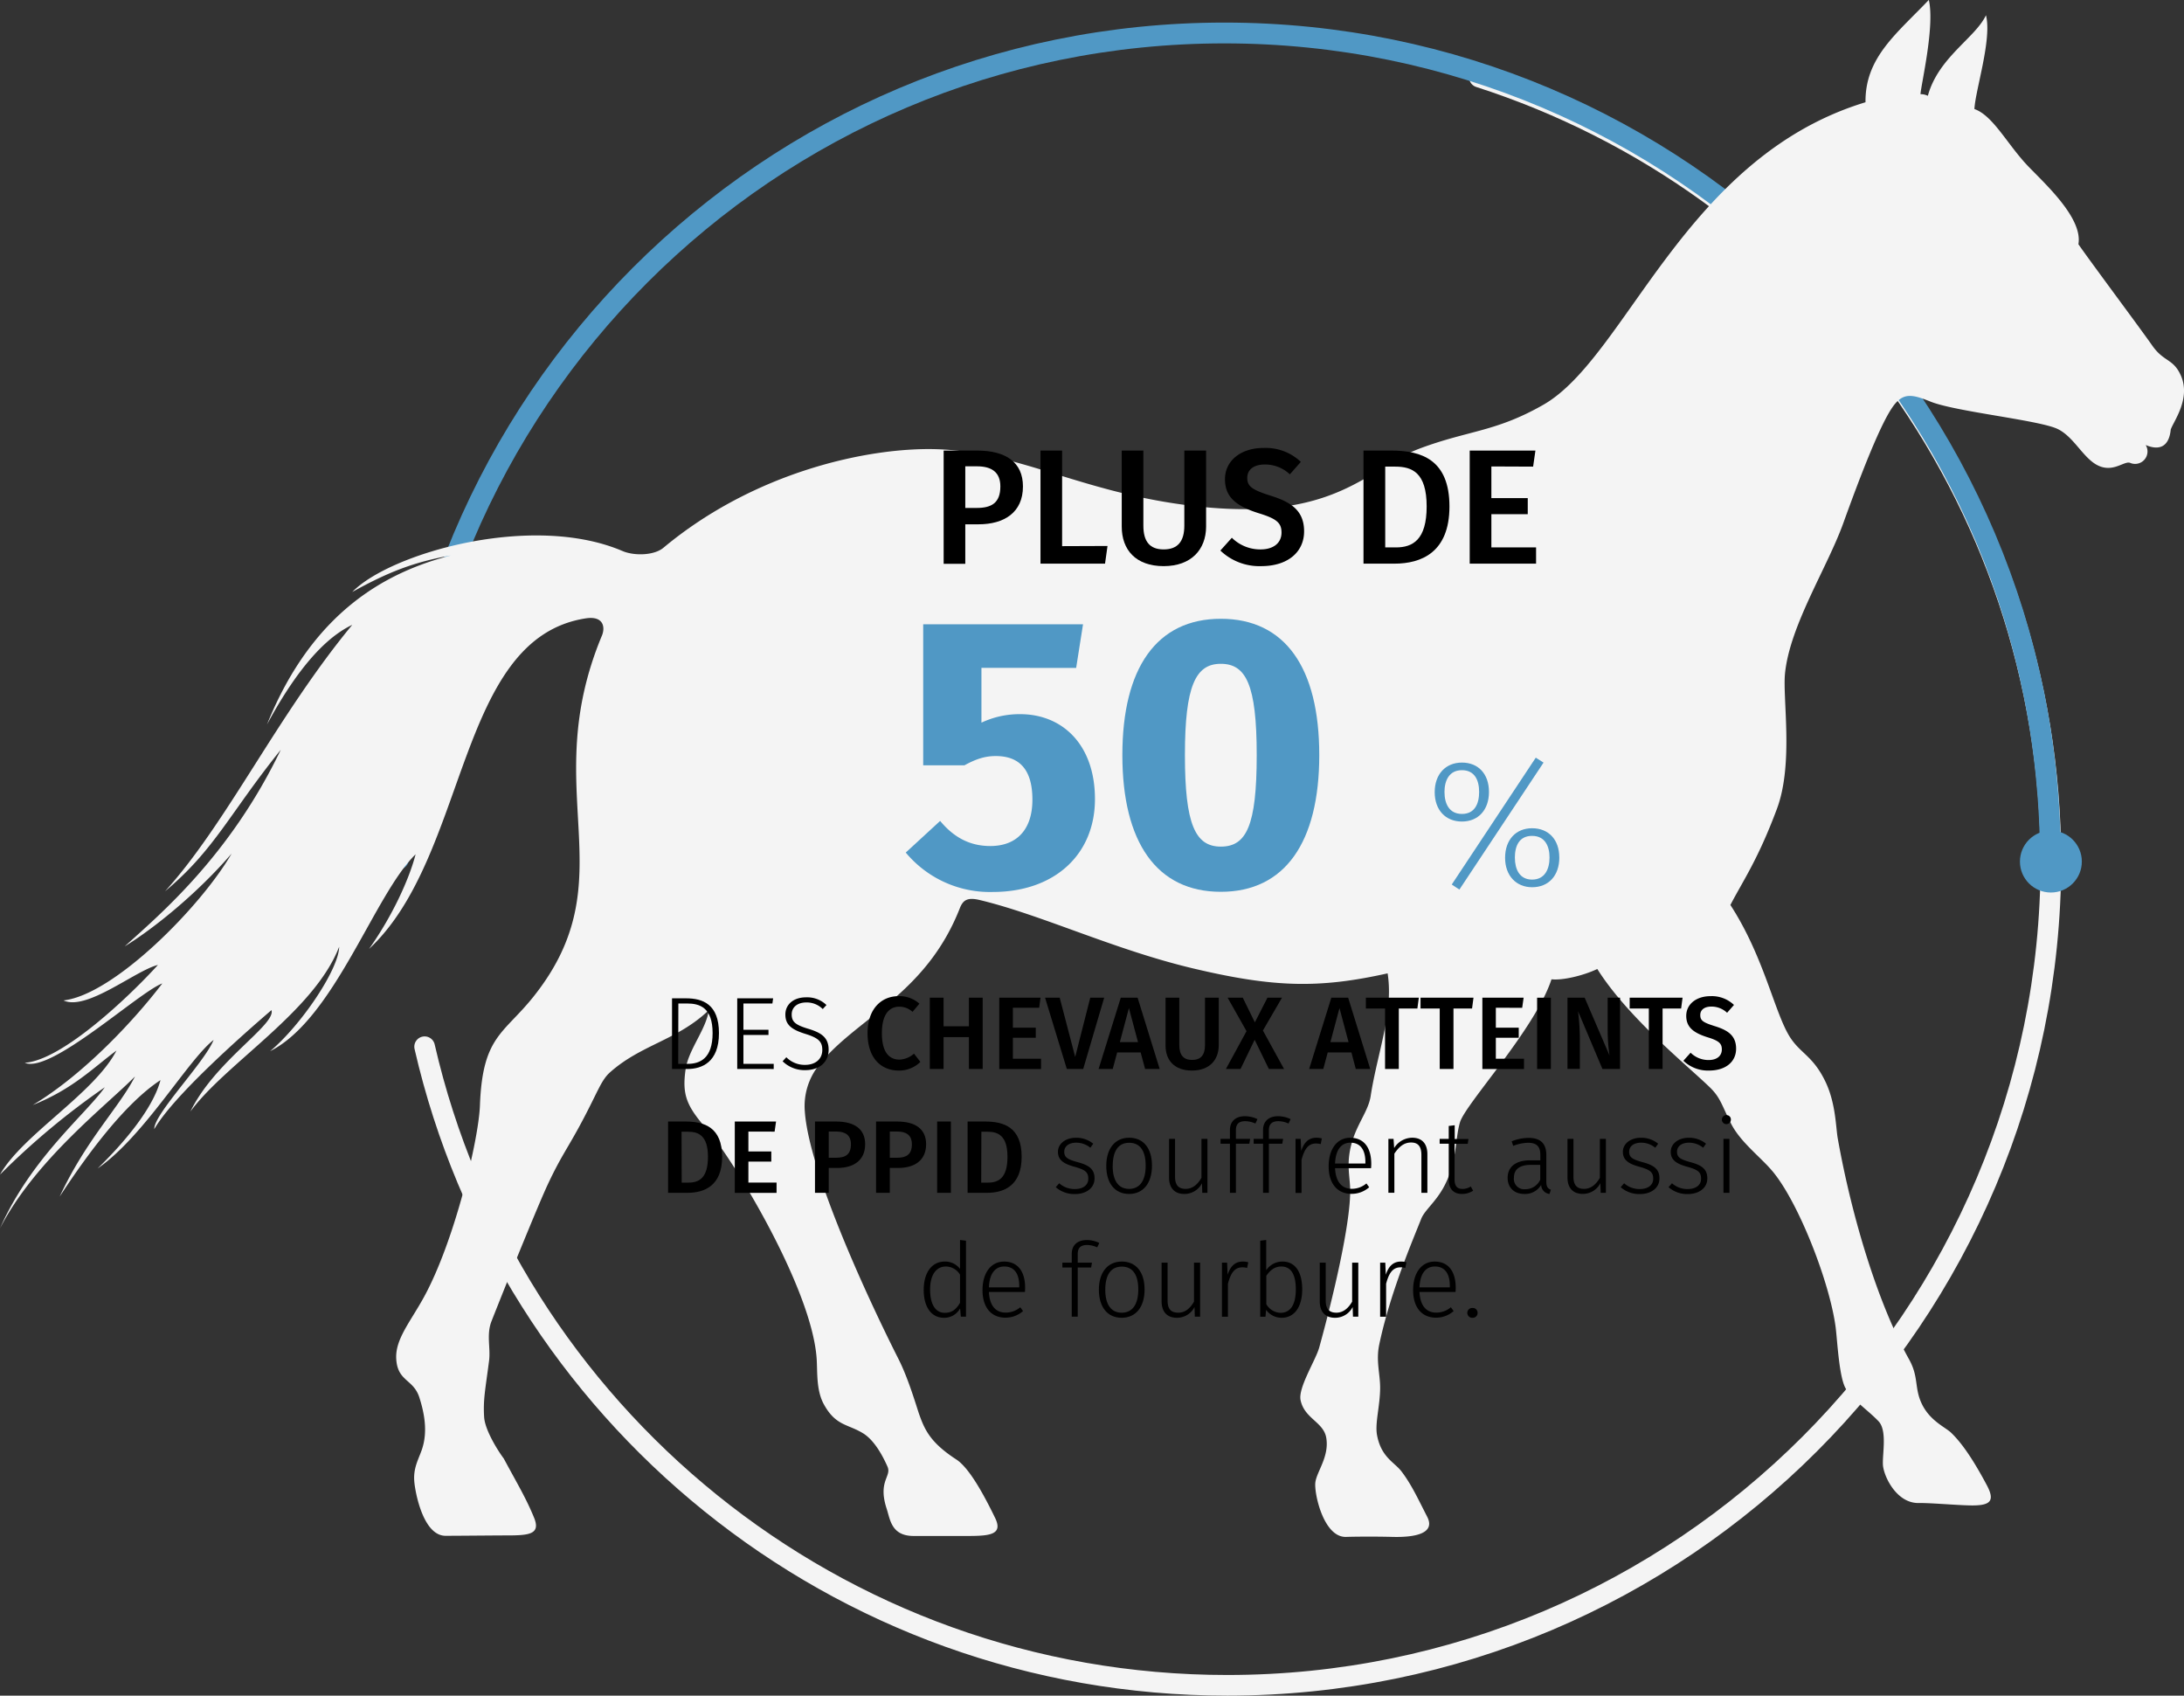 <svg xmlns="http://www.w3.org/2000/svg" viewBox="0 0 635.12 493"><rect x="0" y="0" width="635.12" height="493" fill="#333333" stroke="none"/><defs><style>.cls-1,.cls-2{fill:none;stroke-linecap:round;stroke-linejoin:round;}.cls-1{stroke:#f4f4f4;stroke-width:6px;}.cls-2{stroke:#5098c5;stroke-width:6.05px;}.cls-3{fill:#5098c5;}.cls-4{fill:#f4f4f4;}</style></defs><title>3_1-1</title><g id="Layer_2" data-name="Layer 2"><g id="Calque_1" data-name="Calque 1"><path class="cls-1" d="M430.21,22.43c96.41,31,166.2,121.36,166.2,228.07,0,132.27-107.23,239.5-239.5,239.5-113.77,0-209-79.32-233.43-185.67"/><path class="cls-2" d="M596.26,249.79c0-132.66-107.55-240.2-240.21-240.2s-240.2,107.54-240.2,240.2"/><circle class="cls-3" cx="596.41" cy="250.5" r="9"/><path class="cls-4" d="M634.17,109.1c-2.21-4.89-4.93-3.82-8.29-8.64S607.38,75.36,604.41,71c1.31-7.49-9.4-17.27-14.5-22.55-6.13-6.35-10.24-14.81-15.74-16.75.29-5.58,5.15-20.31,3.36-27.27-3.09,6.6-13.87,12.27-16.9,23.43a4.67,4.67,0,0,0-2.14-.48c.17-2.82,4.22-19.83,2.42-27.4-9.31,9.79-18.57,16.73-18.41,29.75-52.71,16-69.46,74.08-93.66,87.94-13.87,7.93-21.73,7.42-35.88,12.7-14.9,5.55-23.65,20.62-61.91,17.15-34.93-3.18-53.58-16.18-78.77-16.92-19.71-.58-52.82,6.53-79.35,28.66-2.78,2.31-8.6,2.37-11.9.95-26.36-11.27-67.69.69-78.59,11.91,10.68-5.94,18.11-8.73,28.73-10.64-17.85,4.6-40,15.55-53.54,49.19,11-20.39,19.67-26.54,24.81-29C80.54,208.17,66.09,239.13,48,259.14,62.44,247.07,66.75,236.5,81.65,218,66.8,248.9,46.57,265.8,36.25,275.17c8.53-5.25,21.11-15.4,31.11-27-8.89,15.4-34.22,41.05-48.89,42.7,6.71,3.16,20.89-8.69,27.46-10.32C37.82,289.52,18.1,308.3,7.2,309c7.45,3.3,33.1-20.47,40-23.07-7.46,9.84-22.38,26.2-37.67,35.35,11.68-4.63,17.78-11,24.34-15.83C27.41,317.93,6.46,330,0,341.52a218.66,218.66,0,0,1,30.48-25.4c-5.61,7.94-21.38,20.54-30.48,41,10.27-19.9,31.07-35.82,39.26-44.14-4.58,9-14.18,18.32-21.91,34.93,8.37-12.81,19.16-27.21,29.32-33.87-2.12,8-10.05,17.67-18.27,25.68C42,330.3,54.71,308.08,62.12,302.36c-2.64,6.56-17.45,21.63-17.25,25.91,5.56-9.6,25.35-27.1,34.08-34.58,1.35,4.26-16.43,14.77-23.58,29.48,10.29-14,35.94-29,43.26-47.9-.09,6.52-11,22.75-20.08,30.36,18.76-9.46,30.27-45.54,42.31-57.24-1.83,7.11-6.71,17.89-13.54,27.51,29.1-27.09,25.32-90.25,63-96.11,5.29-.82,5.7,2.68,4.73,5-19,45.58,7.58,70.54-19.92,105-8.69,10.88-14.82,11.42-15.56,31.6-.36,9.89-7.32,39.3-16.21,55.6-3.95,7.26-8.46,12.34-8.13,18.1.37,6.62,5,5.83,6.72,11.22,1.69,5.23,2.22,10,1,14.3-.86,3.1-2.85,5.81-2.47,10.14.26,3.13,2.56,15.78,9.1,15.78,3.72,0,14.39-.11,17.77-.11,6.55,0,10-.31,7.91-5.28-2.35-5.71-4.87-9.82-8.75-17.05-2-2.68-5.49-8.44-5.72-12.06-.32-5.08.32-7.78,1.43-16.35.49-3.78-.82-7.62.71-11.53,5.54-14.07,13.86-34.42,16.28-39.59,3.94-8.44,5.8-10.53,10-18.42,4.6-8.63,5.58-12,8.11-14.29,9.07-8.14,19.66-9.37,28.79-18.13-.7,5.48-5.9,11.43-6.73,17.18-1.09,7.55.32,10.8,6.51,17.79,6.57,7.4,30.05,45.29,31.59,66.19.28,3.79-.19,9.17,2.06,13.34,3.5,6.45,7.05,5.76,11.54,8.57,3.59,2.25,6.07,7.52,7,9.61,1.3,2.93-2.9,4.15-.22,12.3,1,3,1.3,7.88,7.82,7.88h15.8c6.54,0,10.25-.45,7.89-5.28-3.1-6.37-7.43-14.51-11.33-17-7.33-4.77-9.07-8.44-10.66-12.88-.83-2.33-3.14-10.45-6.07-16.24-9.92-19.61-26.1-55.21-27.26-72a19.11,19.11,0,0,1,4.14-13.55c10.9-13.76,31-20.26,40.95-45.61.94-2.38,2.25-3.18,5.81-2.33,17.87,4.28,38.64,14.27,61.7,19.8,23.93,5.71,37.05,5.92,56.88,1.51,1.78,11.4-3,23.08-4.93,35.66-.66,4.36-3.95,8-5.53,13.75-1.66,6-.47,9.56-.43,13.52.12,9.9-5.06,31.6-9,45.84-1,3.65-6.17,11.66-5.43,15.3,1.11,5.4,6.68,6.35,7.47,10.95.94,5.46-2.78,9.82-3.17,13s2.4,16,8.92,15.83c3-.1,9.15-.12,13.51,0,6.55.17,12.56-1,10.11-5.83-2.83-5.51-4.56-9.34-7.46-13.17-2-2.68-5.95-4.08-7.15-10.64-.63-3.49.9-8.47.91-13.75,0-4-1.24-7.78-.28-12.44,3.18-15.19,9.79-30.46,12.22-36.64,1.19-3,5.34-5.59,7.87-12.05s2.1-11.56,3.4-16c1.56-5.36,21.86-27.08,26.62-41.6,3.21.36,9.26-1.06,13.32-3,8.9,14.13,26.32,28.19,32.74,34.42,3.15,3.07,3.48,5.28,6.18,10.58,2.82,5.55,9,10,12.37,14.22,7.5,9.31,16.25,31.9,18,44.77.51,3.75,1,15.1,3.08,18.2,2.27,3.44,6.52,6.25,9.42,9.31,2.55,2.7,1.11,9.38,1.27,12.6S551.43,437.12,558,437c3-.06,9.67.52,14,.67,6.56.25,8.43-.88,5.78-5.86-3.59-6.73-7-12.05-10.48-15.34-1.67-1.54-6-3.38-8.35-8.15s-.85-7.84-3.8-13.13c-8.64-15.42-16.39-40-20.71-64.13-.58-3.2-.55-10.06-3.49-16.35-3.74-7.94-7.62-8.41-10.74-13.7-4.32-7.31-7.41-23.13-17-37.89,3.63-7,8-13.12,13.55-28,4.88-13.15,1.58-32.1,2.34-39.38,1.43-13.94,12.27-30.68,16.93-43.6s10.23-27.49,14-33.28c3.22-4.94,5.87-4.29,11.43-2.07,7.28,2.91,31.59,5.37,36.92,7.94,4.11,2,6.54,6.72,9.94,9.46,5.38,4.3,9.2-.34,11.12.38a3.61,3.61,0,0,0,4.54-5.18c4.37,1.86,6.84.07,7.28-4.48C632,122.58,637.24,115.91,634.17,109.1Z"/></g><g id="Calque_4" data-name="Calque 4"><path class="cls-3" d="M285.41,194.17v15.94a26,26,0,0,1,11.23-2.47c12.46,0,21.78,9,21.78,24.7,0,16.06-11.68,27-29.75,27a31.82,31.82,0,0,1-25.27-11.46l10-9.2c3.81,4.6,8.42,7.3,14.59,7.3,7.64,0,12.24-4.72,12.24-13.48,0-9.43-4.38-12.68-10.67-12.68-3,0-5.61.78-9.09,2.69h-12v-41h46.48l-2,12.69Z"/><path class="cls-3" d="M383.65,219.54c0,25.37-10,39.75-28.63,39.75s-28.63-14.38-28.63-39.75,10-39.63,28.63-39.63S383.65,194.05,383.65,219.54Zm-39.07,0c0,20.1,3,26.61,10.44,26.61s10.44-6.06,10.44-26.61S362.32,193,355,193,344.58,199.44,344.58,219.54Z"/><path class="cls-3" d="M433,230.26c0,5.23-3.12,8.6-7.86,8.6s-7.92-3.32-7.92-8.54,3.17-8.6,7.92-8.6S433,225,433,230.26Zm-12.93.06c0,3.27,1.32,6.33,5.07,6.33s5-3,5-6.39-1.27-6.33-5-6.33S420.06,226.94,420.06,230.32Zm4.33,28.32-2.22-1.47,24.43-36.88,2.26,1.43Zm29.06-9.33c0,5.27-3.11,8.65-7.91,8.65-4.59,0-7.86-3.33-7.86-8.55s3.11-8.6,7.86-8.6S453.45,244.08,453.45,249.31Zm-12.92.1c0,3.27,1.32,6.33,5,6.33s5.07-3,5.07-6.43c0-3.22-1.27-6.28-5.07-6.28S440.53,246,440.53,249.41Z"/><path d="M209.08,300.37c0,8.52-5,10.44-9.24,10.44h-4.41V290.26h4.08C204.28,290.26,209.08,291.91,209.08,300.37Zm-11.85,8.94H200c3.54,0,7.23-1.56,7.23-8.94,0-7.53-3.84-8.61-7.44-8.61h-2.52Z"/><path d="M216.19,291.76v7.65h7.29v1.5h-7.29v8.4H225v1.5H214.39V290.26h10.44l-.21,1.5Z"/><path d="M240.34,292.21l-1.08,1.17a6.56,6.56,0,0,0-4.77-1.92c-2.52,0-4.26,1.32-4.26,3.48s1.11,3.06,4.8,4.17,5.94,2.46,5.94,6.09-2.67,5.94-6.81,5.94a9.09,9.09,0,0,1-6.57-2.58l1.08-1.17a7.47,7.47,0,0,0,5.46,2.22c2.88,0,5-1.59,5-4.35,0-2.49-1.23-3.51-4.89-4.65-4.08-1.26-5.85-2.67-5.85-5.64s2.43-5,6-5A8.07,8.07,0,0,1,240.34,292.21Z"/><path d="M267.37,291.82l-2,2.37a5.74,5.74,0,0,0-3.84-1.5c-2.85,0-5.07,2.1-5.07,7.71s2.16,7.68,5.13,7.68a6.75,6.75,0,0,0,4.2-1.74l1.86,2.4a8.72,8.72,0,0,1-6.24,2.52c-5.37,0-9.12-3.81-9.12-10.86s4-10.77,9-10.77A8.66,8.66,0,0,1,267.37,291.82Z"/><path d="M274.39,301.54v9.27h-4V290.08h4v8.31h7.38v-8.31h4v20.73h-4v-9.27Z"/><path d="M294.55,293v5.79h6.66v2.94h-6.66v6.09h8.19v3H290.59V290.08h12L302.2,293Z"/><path d="M310.24,310.81l-6.33-20.73h4.26l4.5,17.22,4.38-17.22h4.05L315,310.81Z"/><path d="M324.88,306l-1.29,4.8h-4.11l6.45-20.73h4.89l6.42,20.73H333l-1.29-4.8Zm3.42-12.9-2.64,9.9h5.28Z"/><path d="M346.63,311.26c-5.1,0-7.68-3-7.68-7.23V290.08h4v13.74c0,2.91,1.17,4.35,3.72,4.35s3.75-1.44,3.75-4.35V290.08h4V304C354.37,308.2,351.7,311.26,346.63,311.26Z"/><path d="M369,310.81l-4.14-8.49-4.11,8.49H356.5l6-11L357,290.08h4.41l3.51,7.17,3.66-7.17h4.23l-5.55,9.54,6.15,11.19Z"/><path d="M386.11,306l-1.29,4.8h-4.11l6.45-20.73h4.89l6.42,20.73h-4.2L393,306Zm3.42-12.9-2.64,9.9h5.28Z"/><path d="M406.78,293.23v17.58h-4V293.23h-5.58v-3.15H412.6l-.42,3.15Z"/><path d="M422.68,293.23v17.58h-4V293.23h-5.58v-3.15H428.5l-.42,3.15Z"/><path d="M435,293v5.79h6.66v2.94H435v6.09h8.19v3H431.08V290.08h12l-.42,2.94Z"/><path d="M447,310.81V290.08h4v20.73Z"/><path d="M466,310.81,458.9,294a66.34,66.34,0,0,1,.53,8.31v8.46h-3.6V290.08h5l7.23,16.8a51.31,51.31,0,0,1-.54-7.08v-9.72h3.6v20.73Z"/><path d="M483.49,293.23v17.58h-4V293.23h-5.57v-3.15h15.38l-.42,3.15Z"/><path d="M504.25,292.18l-2,2.28a6.6,6.6,0,0,0-4.59-1.8c-1.86,0-3.21.84-3.21,2.46s.82,2.16,4.26,3.24c3.63,1.14,6.16,2.64,6.16,6.54,0,3.72-2.92,6.36-7.87,6.36a10.29,10.29,0,0,1-7.46-2.85l2.1-2.34a7.36,7.36,0,0,0,5.27,2.13c2.22,0,3.81-1.08,3.81-3.09,0-1.74-.87-2.52-4.1-3.51-4.35-1.35-6.25-3.09-6.25-6.24,0-3.45,3-5.73,7.05-5.73A9.33,9.33,0,0,1,504.25,292.18Z"/><path d="M210,336.34c0,8.4-5.13,10.47-10.08,10.47h-5.64V326.08h5.1C204.8,326.08,210,327.76,210,336.34Zm-11.76,7.5h2c3.09,0,5.64-1.38,5.64-7.5s-2.7-7.29-5.76-7.29H198.2Z"/><path d="M217.64,329v5.79h6.66v2.94h-6.66v6.09h8.19v3H213.68V326.08h12l-.42,2.94Z"/><path d="M251.59,332.68c0,4.77-3.44,6.9-8.12,6.9H241v7.23h-4V326.08h6.12C248.42,326.08,251.59,328.21,251.59,332.68Zm-4.13,0c0-2.61-1.59-3.69-4.29-3.69H241v7.62h2.13C245.81,336.61,247.46,335.71,247.46,332.68Z"/><path d="M269.32,332.68c0,4.77-3.45,6.9-8.13,6.9h-2.43v7.23h-4V326.08h6.12C266.14,326.08,269.32,328.21,269.32,332.68Zm-4.14,0c0-2.61-1.59-3.69-4.29-3.69h-2.13v7.62h2.13C263.53,336.61,265.18,335.71,265.18,332.68Z"/><path d="M272.53,346.81V326.08h4v20.73Z"/><path d="M297.1,336.34c0,8.4-5.13,10.47-10.08,10.47h-5.64V326.08h5.1C291.94,326.08,297.1,327.76,297.1,336.34Zm-11.76,7.5h2c3.09,0,5.64-1.38,5.64-7.5s-2.7-7.29-5.76-7.29h-1.83Z"/><path d="M317.92,332.53l-.84,1.17a6.46,6.46,0,0,0-4.11-1.47c-2.07,0-3.48,1-3.48,2.64s1,2.22,3.81,3c3.42.9,5,2.07,5,4.74,0,2.91-2.55,4.56-5.67,4.56a8.22,8.22,0,0,1-5.61-2l1-1.14a6.69,6.69,0,0,0,4.59,1.68c2.28,0,3.87-1.08,3.87-3s-.87-2.61-4.14-3.51-4.68-2.1-4.68-4.32c0-2.37,2.25-4.08,5.22-4.08A7.71,7.71,0,0,1,317.92,332.53Z"/><path d="M335,338.92c0,5.07-2.52,8.22-6.66,8.22s-6.63-3.12-6.63-8.16,2.55-8.19,6.66-8.19S335,333.79,335,338.92Zm-11.43.06c0,4.41,1.77,6.69,4.77,6.69s4.83-2.25,4.83-6.75-1.77-6.66-4.8-6.66S323.59,334.48,323.59,339Z"/><path d="M349.63,346.81l-.09-2.79a5.71,5.71,0,0,1-5.13,3.12c-2.82,0-4.44-1.71-4.44-4.8V331.12h1.74v11c0,2.49,1.05,3.54,3.09,3.54s3.51-1.35,4.59-3.21V331.12h1.74v15.69Z"/><path d="M359.41,328.6v2.52h4.14l-.24,1.41h-3.9v14.28h-1.74V332.53h-2.73v-1.41h2.73v-2.58c0-2.46,1.62-4,4.35-4a8.4,8.4,0,0,1,3.66.84l-.6,1.29a7.25,7.25,0,0,0-3-.69C360.34,326,359.41,326.74,359.41,328.6Z"/><path d="M369,328.6v2.52h4.14l-.24,1.41H369v14.28H367.3V332.53h-2.73v-1.41h2.73v-2.58c0-2.46,1.62-4,4.35-4a8.4,8.4,0,0,1,3.66.84l-.6,1.29a7.25,7.25,0,0,0-3-.69C370,326,369,326.74,369,328.6Z"/><path d="M384.4,331l-.33,1.65a5,5,0,0,0-1.38-.18c-2.19,0-3.36,1.56-4.2,4.77v9.6h-1.74V331.12h1.5l.15,3.51c.84-2.58,2.25-3.84,4.44-3.84A5.87,5.87,0,0,1,384.4,331Z"/><path d="M398.71,339.64H388.24c.21,4.26,2.19,6,4.89,6a6.53,6.53,0,0,0,4.23-1.56l.81,1.11a7.74,7.74,0,0,1-5.13,1.92c-4.14,0-6.66-3-6.66-8s2.43-8.31,6.27-8.31c4.08,0,6.12,3,6.12,7.59C398.77,338.86,398.74,339.34,398.71,339.64Zm-1.65-1.8c0-3.42-1.38-5.61-4.35-5.61-2.46,0-4.29,1.8-4.47,6.06h8.82Z"/><path d="M415.09,335.59v11.22h-1.74v-11c0-2.58-1.05-3.63-3-3.63-2.13,0-3.57,1.32-4.86,3.24v11.37h-1.74V331.12h1.5l.18,2.67a6.24,6.24,0,0,1,5.25-3C413.56,330.79,415.09,332.56,415.09,335.59Z"/><path d="M425.14,347.14c-2.37,0-3.84-1.41-3.84-4.14V332.53h-2.64v-1.41h2.64v-3.75l1.74-.21v4h4l-.21,1.41H423v10.38c0,1.83.72,2.73,2.31,2.73a4.4,4.4,0,0,0,2.4-.72l.69,1.23A5.86,5.86,0,0,1,425.14,347.14Z"/><path d="M451,345.91l-.39,1.23a2.72,2.72,0,0,1-2.43-2.64,5.4,5.4,0,0,1-4.89,2.64c-3,0-4.86-1.89-4.86-4.68,0-3.3,2.49-5.1,6.51-5.1h3v-1.5c0-2.49-1-3.6-3.63-3.6a12.78,12.78,0,0,0-4.26.9l-.45-1.32a13.11,13.11,0,0,1,4.95-1c3.57,0,5.13,1.77,5.13,5v7.56C449.65,345.07,450.13,345.58,451,345.91ZM447.91,343v-4.32h-2.73c-3.15,0-4.92,1.23-4.92,3.72a3,3,0,0,0,3.3,3.36A4.75,4.75,0,0,0,447.91,343Z"/><path d="M465.49,346.81,465.4,344a5.71,5.71,0,0,1-5.13,3.12c-2.82,0-4.44-1.71-4.44-4.8V331.12h1.74v11c0,2.49,1.05,3.54,3.09,3.54s3.51-1.35,4.59-3.21V331.12H467v15.69Z"/><path d="M482.2,332.53l-.84,1.17a6.46,6.46,0,0,0-4.11-1.47c-2.07,0-3.48,1-3.48,2.64s1,2.22,3.81,3c3.42.9,5,2.07,5,4.74,0,2.91-2.55,4.56-5.67,4.56a8.22,8.22,0,0,1-5.61-2l1-1.14a6.69,6.69,0,0,0,4.59,1.68c2.28,0,3.87-1.08,3.87-3s-.87-2.61-4.14-3.51-4.68-2.1-4.68-4.32c0-2.37,2.25-4.08,5.22-4.08A7.71,7.71,0,0,1,482.2,332.53Z"/><path d="M496.12,332.53l-.84,1.17a6.46,6.46,0,0,0-4.11-1.47c-2.07,0-3.48,1-3.48,2.64s1,2.22,3.81,3c3.42.9,5,2.07,5,4.74,0,2.91-2.55,4.56-5.67,4.56a8.22,8.22,0,0,1-5.61-2l1-1.14a6.69,6.69,0,0,0,4.59,1.68c2.28,0,3.87-1.08,3.87-3s-.87-2.61-4.14-3.51-4.68-2.1-4.68-4.32c0-2.37,2.25-4.08,5.22-4.08A7.71,7.71,0,0,1,496.12,332.53Z"/><path d="M503.35,325.48a1.31,1.31,0,1,1-1.32-1.26A1.25,1.25,0,0,1,503.35,325.48Zm-2.16,21.33V331.12h1.74v15.69Z"/><path d="M280.92,382.81h-1.5l-.21-2.4a5.24,5.24,0,0,1-4.71,2.73c-3.66,0-5.88-3.12-5.88-8.1s2.31-8.25,6.15-8.25a5.46,5.46,0,0,1,4.41,2.13v-8.4l1.74.21Zm-1.74-4V370.6a4.88,4.88,0,0,0-4.11-2.37c-2.76,0-4.62,2.37-4.59,6.78s1.65,6.69,4.29,6.69C276.84,381.7,278.1,380.65,279.18,378.79Z"/><path d="M298.05,375.64H287.58c.21,4.26,2.19,6,4.89,6a6.53,6.53,0,0,0,4.23-1.56l.81,1.11a7.74,7.74,0,0,1-5.13,1.92c-4.14,0-6.66-3-6.66-8s2.43-8.31,6.27-8.31c4.08,0,6.12,3,6.12,7.59C298.11,374.86,298.08,375.34,298.05,375.64Zm-1.65-1.8c0-3.42-1.38-5.61-4.35-5.61-2.46,0-4.29,1.8-4.47,6.06h8.82Z"/><path d="M313.41,364.6v2.52h4.14l-.24,1.41h-3.9v14.28h-1.74V368.53h-2.73v-1.41h2.73v-2.58c0-2.46,1.62-4,4.35-4a8.4,8.4,0,0,1,3.66.84l-.6,1.29a7.25,7.25,0,0,0-3-.69C314.34,362,313.41,362.74,313.41,364.6Z"/><path d="M332.85,374.92c0,5.07-2.52,8.22-6.66,8.22s-6.63-3.12-6.63-8.16,2.55-8.19,6.66-8.19S332.85,369.79,332.85,374.92Zm-11.43.06c0,4.41,1.77,6.69,4.77,6.69s4.83-2.25,4.83-6.75-1.77-6.66-4.8-6.66S321.42,370.48,321.42,375Z"/><path d="M347.46,382.81l-.09-2.79a5.71,5.71,0,0,1-5.13,3.12c-2.82,0-4.44-1.71-4.44-4.8V367.12h1.74v11c0,2.49,1,3.54,3.09,3.54s3.51-1.35,4.59-3.21V367.12H349v15.69Z"/><path d="M363,367l-.33,1.65a5,5,0,0,0-1.38-.18c-2.19,0-3.36,1.56-4.2,4.77v9.6h-1.74V367.12h1.5l.15,3.51c.84-2.58,2.25-3.84,4.44-3.84A5.87,5.87,0,0,1,363,367Z"/><path d="M378.69,374.89c0,5-2.19,8.25-6,8.25a5.54,5.54,0,0,1-4.5-2.31l-.18,2h-1.53V360.73l1.74-.21v8.79a5.69,5.69,0,0,1,4.71-2.52C376.56,366.79,378.69,369.67,378.69,374.89Zm-1.86,0c0-4.62-1.56-6.66-4.23-6.66-2,0-3.3,1.2-4.35,2.7v8.25a4.94,4.94,0,0,0,4.14,2.52C375.18,381.7,376.83,379.45,376.83,374.89Z"/><path d="M393.45,382.81l-.09-2.79a5.71,5.71,0,0,1-5.13,3.12c-2.82,0-4.44-1.71-4.44-4.8V367.12h1.74v11c0,2.49,1.05,3.54,3.09,3.54s3.51-1.35,4.59-3.21V367.12H395v15.69Z"/><path d="M409,367l-.33,1.65a5,5,0,0,0-1.38-.18c-2.19,0-3.36,1.56-4.2,4.77v9.6h-1.74V367.12h1.5l.15,3.51c.84-2.58,2.25-3.84,4.44-3.84A5.87,5.87,0,0,1,409,367Z"/><path d="M423.27,375.64H412.8c.21,4.26,2.19,6,4.89,6a6.53,6.53,0,0,0,4.23-1.56l.81,1.11a7.74,7.74,0,0,1-5.13,1.92c-4.14,0-6.66-3-6.66-8s2.43-8.31,6.27-8.31c4.08,0,6.12,3,6.12,7.59C423.33,374.86,423.3,375.34,423.27,375.64Zm-1.65-1.8c0-3.42-1.38-5.61-4.35-5.61-2.46,0-4.29,1.8-4.47,6.06h8.82Z"/><path d="M429.69,381.7a1.39,1.39,0,0,1-1.44,1.44,1.43,1.43,0,1,1,0-2.85A1.38,1.38,0,0,1,429.69,381.7Z"/><path d="M297.48,141.44c0,7.57-5.48,11-12.91,11h-3.86v11.48h-6.29V131h9.72C292.43,131,297.48,134.34,297.48,141.44Zm-6.57,0c0-4.15-2.53-5.86-6.82-5.86h-3.38v12.1h3.38C288.29,147.68,290.91,146.25,290.91,141.44Z"/><path d="M322.07,158.74l-.72,5.14H302.58V131h6.29v27.79Z"/><path d="M338.41,164.6c-8.1,0-12.2-4.72-12.2-11.49V131h6.29v21.83c0,4.62,1.86,6.91,5.91,6.91s6-2.29,6-6.91V131h6.33v22.16C350.7,159.74,346.46,164.6,338.41,164.6Z"/><path d="M378.29,134.29l-3.19,3.62a10.51,10.51,0,0,0-7.29-2.86c-3,0-5.1,1.34-5.1,3.91,0,2.38,1.29,3.43,6.77,5.15,5.76,1.81,9.76,4.19,9.76,10.38,0,5.91-4.62,10.11-12.48,10.11a16.39,16.39,0,0,1-11.87-4.53l3.34-3.72a11.73,11.73,0,0,0,8.39,3.39c3.52,0,6.05-1.72,6.05-4.91,0-2.77-1.38-4-6.53-5.58-6.91-2.14-9.91-4.91-9.91-9.91,0-5.48,4.72-9.1,11.2-9.1A14.82,14.82,0,0,1,378.29,134.29Z"/><path d="M421.51,147.25c0,13.34-8.15,16.63-16,16.63h-9V131h8.1C413.31,131,421.51,133.62,421.51,147.25Zm-18.68,11.91h3.1c4.9,0,8.95-2.19,8.95-11.91,0-9.91-4.28-11.58-9.15-11.58h-2.9Z"/><path d="M433.7,135.62v9.2h10.58v4.67H433.7v9.67h13v4.72h-19.3V131h19.11l-.67,4.67Z"/></g></g></svg>